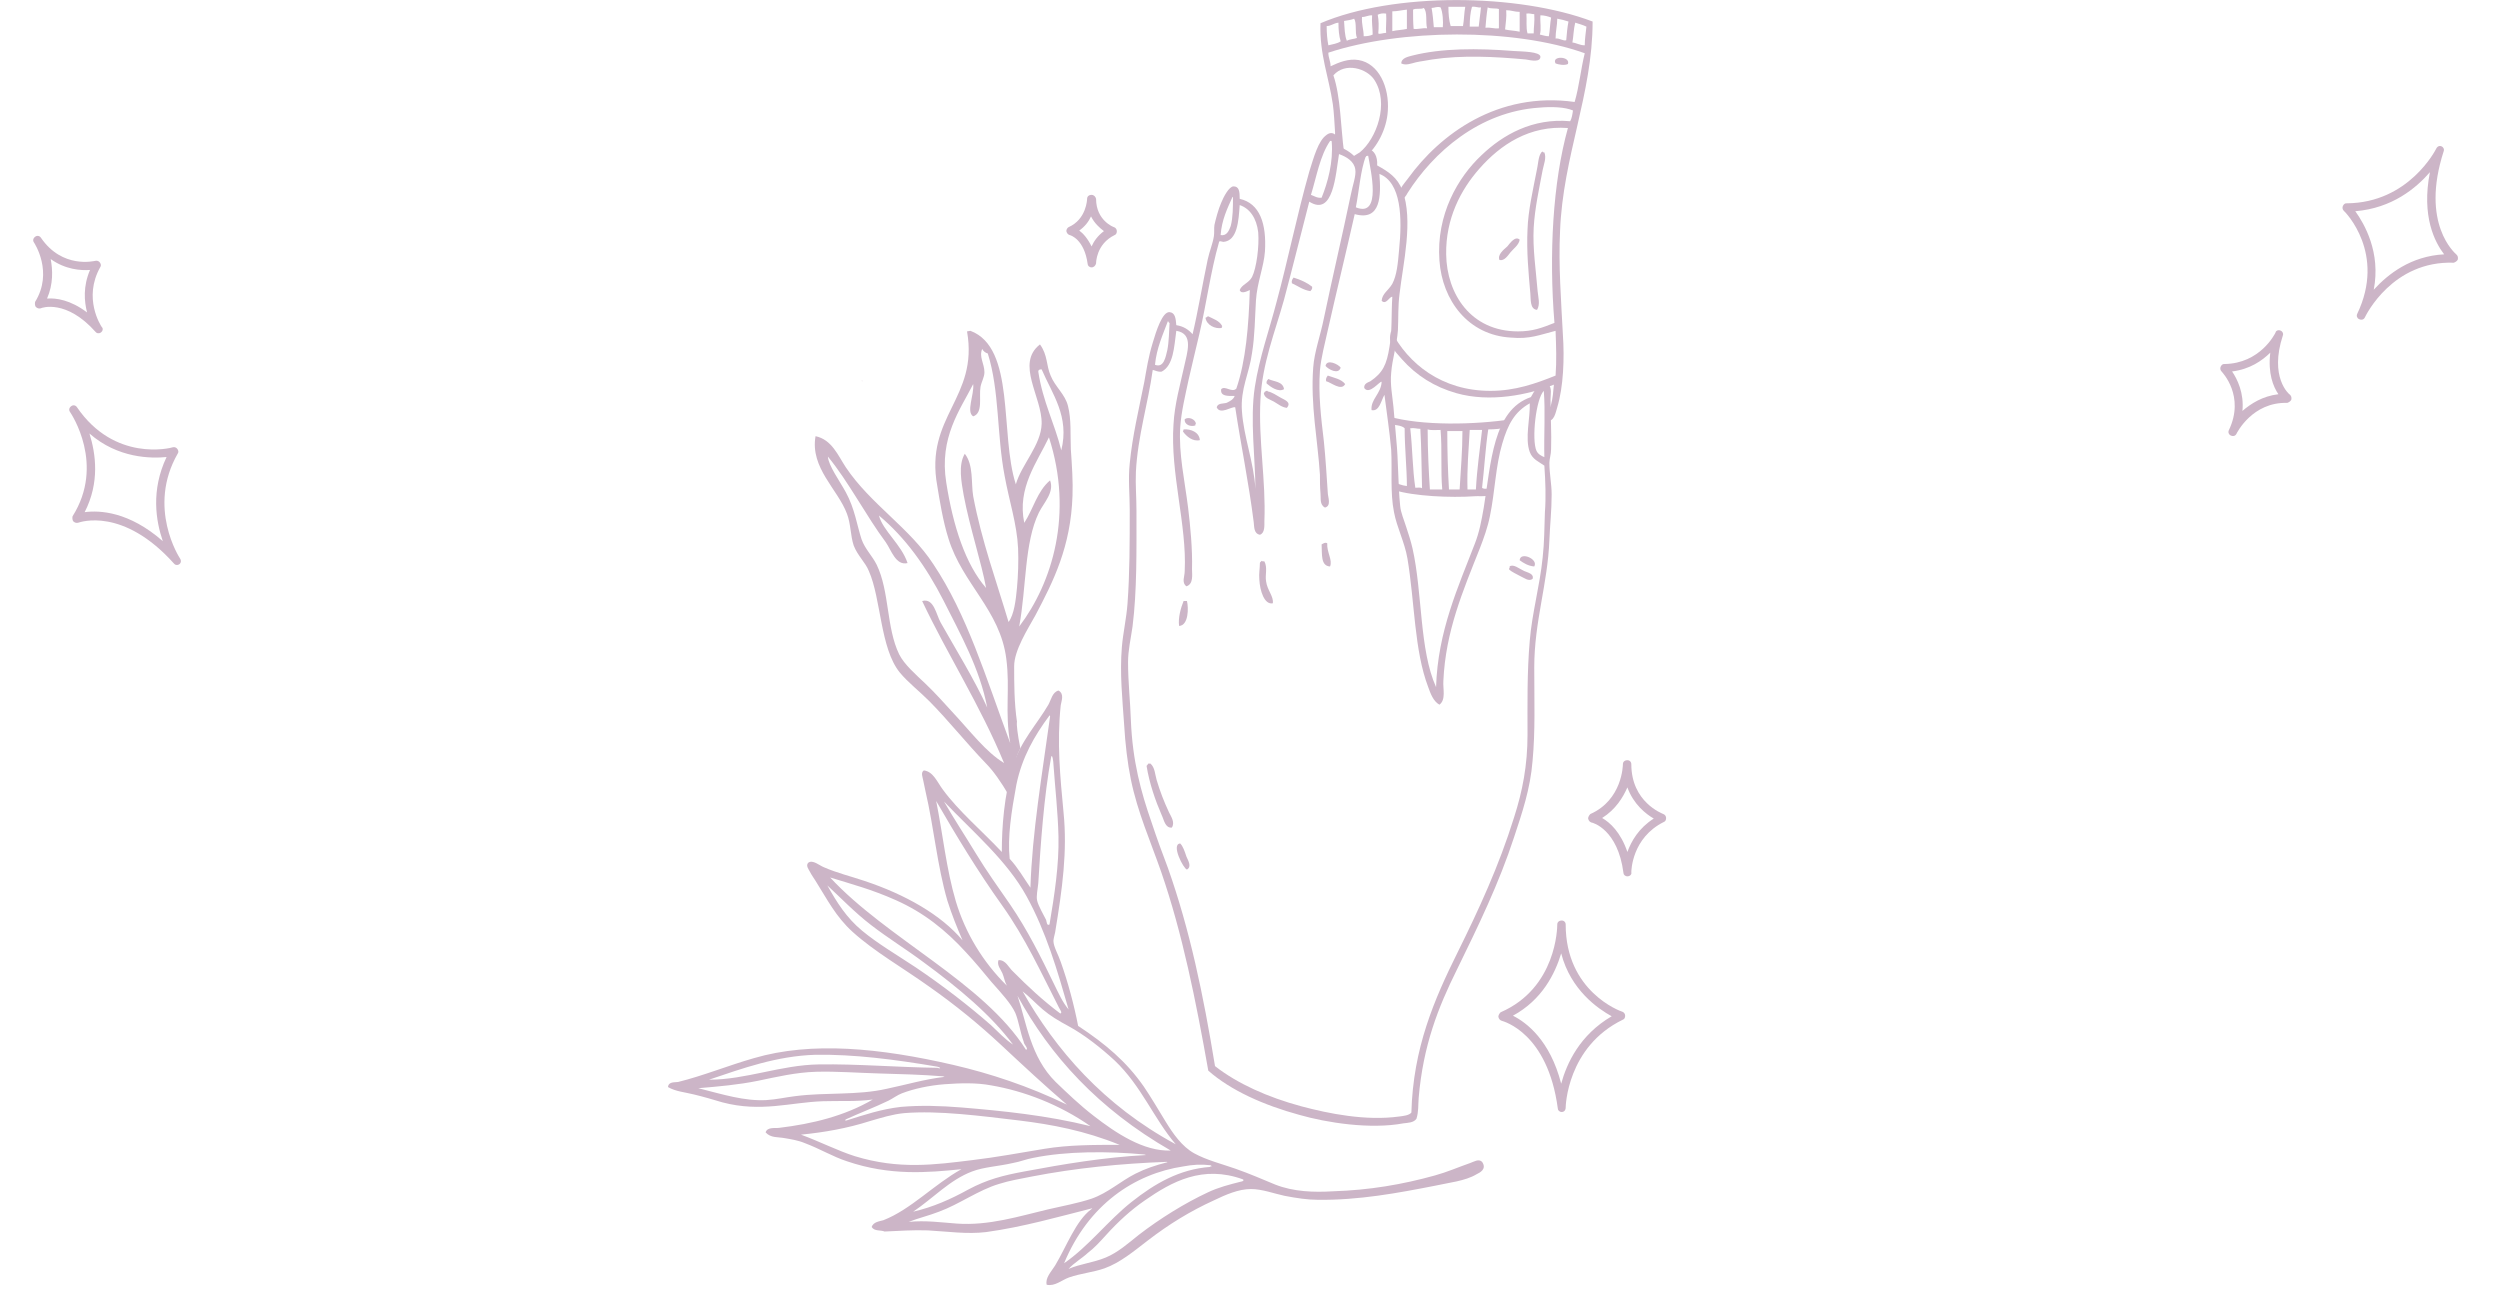 <svg width="378" height="195" viewBox="0 0 378 195" fill="none" xmlns="http://www.w3.org/2000/svg">
<path fill-rule="evenodd" clip-rule="evenodd" d="M202.458 22.184C203.646 22.612 204.579 23.297 205.257 24.154C205.936 21.67 208.396 22.184 208.227 25.01C209.923 25.952 211.28 26.809 212.044 28.779C213.741 33.318 212.129 39.913 211.62 44.367C211.365 46.252 211.45 48.136 211.365 49.935C211.196 52.247 210.517 54.217 210.347 56.358C210.178 58.157 210.517 59.785 210.687 61.498C210.856 63.125 210.941 64.752 211.111 66.38C211.45 69.72 211.365 73.146 211.705 76.487C211.789 77.514 212.298 78.628 212.638 79.741C212.977 80.769 213.316 81.797 213.571 82.91C215.098 89.677 214.589 98.242 217.134 103.895C217.388 95.415 220.527 88.649 222.987 82.225C223.666 80.512 224.005 78.713 224.345 76.743C225.447 70.063 225.702 62.011 231.47 60.041C232.064 59.099 232.404 57.9 234.1 58.072C234.694 58.671 234.439 59.613 234.439 60.384C234.439 62.782 234.609 65.609 234.524 67.921C234.524 68.692 234.27 69.377 234.27 69.977C234.27 71.69 234.609 73.146 234.609 74.773C234.609 77.172 234.355 79.399 234.27 81.626C234.015 88.306 231.979 93.959 231.979 100.897C231.979 106.036 232.149 110.49 231.725 115.03C231.386 119.312 230.113 122.995 228.925 126.592C226.635 133.616 223.496 140.04 220.273 146.635C217.473 152.288 215.183 158.026 214.504 165.992C214.419 167.02 214.504 168.133 214.165 169.161C213.741 169.761 212.892 169.761 212.214 169.846C207.209 170.789 200.592 169.761 196.435 168.562C191.091 167.105 186.086 164.879 182.692 161.881C180.826 151.346 178.79 141.153 175.566 131.817C173.955 127.192 172.004 122.824 170.986 117.856C170.477 115.372 170.137 112.46 169.968 109.548C169.713 105.779 169.289 101.839 169.628 97.814C169.798 95.758 170.307 93.531 170.477 91.304C170.816 86.765 170.816 81.968 170.816 77.086C170.816 74.773 170.561 72.461 170.816 70.063C171.24 65.78 172.173 62.011 173.021 57.729C173.361 55.845 173.615 54.046 174.294 51.819C174.803 50.106 175.736 47.108 176.839 47.194C177.687 47.279 177.772 48.136 177.857 49.164C178.96 49.335 179.723 49.849 180.317 50.534C181.08 47.365 181.844 42.826 182.607 39.228C182.862 38.029 183.371 36.83 183.541 35.717C183.625 35.203 183.541 34.517 183.625 34.004C183.795 33.233 184.219 31.605 184.643 30.663C184.983 29.807 185.831 28.179 186.51 28.179C187.358 28.179 187.443 28.95 187.443 30.064C190.497 30.749 191.515 33.832 191.26 38.029C191.091 40.342 190.073 42.74 189.903 45.395C189.733 48.136 189.733 50.791 189.309 53.361C188.885 56.53 187.528 58.757 187.782 62.183C188.037 66.037 189.564 69.806 189.818 73.917C189.818 69.549 188.97 63.382 189.733 58.5C190.412 54.046 191.939 49.849 193.042 45.566C194.738 39.314 196.096 32.547 197.962 25.952C198.641 23.811 199.319 21.241 200.592 20.385C201.61 19.614 202.543 20.642 202.458 22.184ZM198.216 29.464C198.725 29.635 199.15 29.978 199.828 29.892C200.761 27.58 201.61 24.496 201.355 21.413C201.355 21.327 201.27 21.241 201.101 21.327C199.574 23.554 199.065 26.723 198.216 29.464ZM199.659 74.602C199.574 73.66 199.574 72.718 199.574 71.776C199.234 66.465 198.132 61.241 198.556 55.588C198.725 53.189 199.659 50.706 200.168 48.136C201.525 41.627 202.882 35.974 204.239 29.464C204.494 28.094 205.088 26.552 204.918 25.61C204.748 24.411 203.646 23.725 202.458 23.297C201.949 26.381 201.61 32.804 197.962 30.492C196.689 35.374 195.502 40.256 194.145 45.309C192.787 50.192 190.836 54.988 190.582 60.384C190.242 66.465 191.43 72.718 191.175 78.799C191.175 79.484 191.26 80.598 190.497 80.855C189.564 80.683 189.648 79.656 189.564 78.97C188.8 72.889 187.613 67.236 186.764 61.583C186.255 61.412 184.474 62.782 183.965 61.583C184.134 60.898 184.983 61.069 185.492 60.898C186.001 60.641 186.51 60.384 186.679 59.87C185.661 59.87 184.474 59.956 184.643 58.842C185.237 58.243 186.255 59.442 186.934 58.757C188.376 54.56 188.8 49.249 188.97 43.853C188.885 43.853 187.697 44.624 187.443 43.853C187.782 42.997 188.8 42.826 189.309 41.883C189.988 40.513 190.412 37.258 190.242 35.117C189.988 32.976 188.97 31.52 187.443 31.006C187.273 33.404 187.104 36.402 184.983 36.573C184.813 36.573 184.304 36.316 184.304 36.659C183.032 41.113 182.438 45.823 181.335 50.534C180.826 52.761 180.232 55.074 179.723 57.386C179.214 59.785 178.62 62.183 178.451 64.581C178.196 68.607 179.129 72.632 179.638 76.743C179.978 79.57 180.317 82.996 180.232 86.079C180.232 86.85 180.487 88.306 179.384 88.649C178.62 88.049 179.129 87.193 179.129 86.336C179.469 79.399 176.924 71.519 177.433 64.153C177.602 61.069 178.451 58.157 179.045 55.416C179.469 53.361 180.571 50.449 177.857 50.02C177.518 52.504 177.433 55.245 175.651 56.187C175.057 56.273 174.718 56.016 174.294 55.93C173.615 60.898 172.004 66.037 171.749 71.347C171.664 73.232 171.834 75.202 171.834 77.257C171.834 83.253 171.919 89.334 171.24 94.73C170.986 96.529 170.561 98.328 170.561 100.126C170.561 103.124 170.901 106.122 170.986 108.863C171.24 115.115 172.513 119.74 174.124 124.366C174.888 126.678 175.736 128.991 176.584 131.218C179.893 140.554 181.929 150.318 183.71 161.196C187.104 163.851 191.684 165.906 196.774 167.277C200.931 168.39 206.53 169.504 211.535 168.819C212.214 168.733 213.062 168.647 213.401 168.219C213.656 158.455 216.879 151.089 220.357 144.065C223.581 137.556 226.635 130.961 228.925 123.595C230.198 119.655 230.961 115.715 230.961 111.09C230.961 106.55 230.877 101.668 231.301 96.871C231.64 92.675 232.828 88.563 233.252 84.281C233.506 82.054 233.506 79.741 233.591 77.429C233.761 75.202 233.676 72.803 233.506 70.405C232.658 69.806 231.725 69.463 231.301 68.35C230.537 66.294 231.386 63.125 231.301 60.984C229.01 62.268 227.992 64.153 227.144 67.065C226.126 70.491 226.041 74.345 225.278 78.028C224.938 79.741 224.345 81.369 223.751 82.91C221.206 89.334 218.576 95.415 218.237 102.953C218.152 104.152 218.661 105.779 217.643 106.55C216.71 106.036 216.286 104.837 215.946 103.895C213.825 98.328 213.91 91.047 212.807 84.452C212.383 81.968 211.196 79.741 210.771 77.429C210.178 74.516 210.517 71.005 210.347 68.007C210.093 65.095 209.669 62.44 209.329 59.699C208.82 60.555 208.566 62.268 207.378 62.011C207.209 60.384 208.82 59.528 208.905 57.729C208.651 57.558 207.039 59.785 206.275 58.671C206.191 57.986 206.869 57.815 207.209 57.643C209.075 56.358 209.669 55.159 210.093 52.419C210.517 50.02 210.347 47.536 210.517 44.881C210.093 44.796 209.584 46.166 208.905 45.481C208.99 44.367 209.923 43.939 210.517 42.911C211.196 41.627 211.365 39.828 211.535 37.858C212.044 32.89 211.874 27.58 208.566 26.295C208.82 29.55 208.82 33.49 204.833 32.376C203.561 38.029 202.034 44.282 200.761 49.935C200.337 51.905 199.743 54.046 199.574 56.016C199.319 59.528 199.743 63.211 200.168 66.722C200.422 69.206 200.592 71.947 200.761 74.516C200.761 75.116 201.355 76.487 200.337 76.743C199.489 76.315 199.743 75.287 199.659 74.602ZM205.003 31.348C208.99 32.976 207.209 25.61 206.869 23.554C206.784 23.554 206.615 23.554 206.53 23.554C205.682 25.867 205.512 28.779 205.003 31.348ZM184.559 35.545C185.492 35.717 185.831 34.86 186.086 34.175C186.425 32.89 186.425 31.263 186.425 29.892C186.425 29.807 186.425 29.721 186.34 29.807C185.577 31.52 184.728 33.233 184.559 35.545ZM174.633 55.159C175.991 55.673 176.245 53.96 176.5 52.932C176.754 51.648 176.754 50.106 176.839 48.821C176.669 48.821 176.754 48.65 176.584 48.564C175.821 50.62 174.888 52.59 174.633 55.159ZM232.319 68.178C232.573 68.692 233.082 68.949 233.506 69.121C233.421 65.78 233.676 62.183 233.421 59.099C232.234 60.298 231.555 66.465 232.319 68.178Z" fill="#CCB5C7"/>
<path fill-rule="evenodd" clip-rule="evenodd" d="M231.978 85.651C231.045 85.566 230.366 85.137 229.772 84.709C229.857 83.339 232.657 84.538 231.978 85.651Z" fill="#CCB5C7"/>
<path fill-rule="evenodd" clip-rule="evenodd" d="M231.724 87.535C231.13 87.964 230.452 87.364 229.858 87.107C229.264 86.765 228.585 86.508 228.161 86.079C228.161 85.908 228.331 85.823 228.246 85.651C228.84 85.223 229.688 85.994 230.452 86.336C231.045 86.593 231.979 86.765 231.724 87.535Z" fill="#CCB5C7"/>
<path fill-rule="evenodd" clip-rule="evenodd" d="M202.712 55.588C202.373 56.701 200.846 55.845 200.422 55.331C200.592 54.217 202.373 55.074 202.712 55.588Z" fill="#CCB5C7"/>
<path fill-rule="evenodd" clip-rule="evenodd" d="M203.391 58.072C202.797 59.185 201.27 57.815 200.507 57.643C200.422 57.215 200.592 57.044 200.761 56.787C201.695 57.129 202.797 57.301 203.391 58.072Z" fill="#CCB5C7"/>
<path fill-rule="evenodd" clip-rule="evenodd" d="M198.385 43.34C198.47 43.768 198.215 43.853 198.131 44.025C197.028 43.853 196.264 43.254 195.331 42.826C195.246 42.397 195.416 42.226 195.586 41.969C196.688 42.312 197.622 42.74 198.385 43.34Z" fill="#CCB5C7"/>
<path fill-rule="evenodd" clip-rule="evenodd" d="M194.144 58.842C193.296 59.356 192.108 58.5 191.514 57.986C191.429 57.558 191.684 57.472 191.769 57.301C192.617 57.729 193.974 57.643 194.144 58.842Z" fill="#CCB5C7"/>
<path fill-rule="evenodd" clip-rule="evenodd" d="M194.568 61.669C193.804 61.583 193.211 61.069 192.617 60.727C192.023 60.384 191.175 60.213 191.09 59.442C191.175 59.442 191.175 59.185 191.344 59.185C191.429 59.099 191.684 59.014 191.684 59.185C192.277 59.271 193.041 59.785 193.635 60.127C194.229 60.47 195.331 60.812 194.568 61.669Z" fill="#CCB5C7"/>
<path fill-rule="evenodd" clip-rule="evenodd" d="M184.813 49.335C184.728 49.335 184.728 49.506 184.728 49.592C183.71 49.763 182.437 49.164 182.268 48.05C182.352 47.965 182.607 47.965 182.607 47.793C183.455 48.222 184.388 48.479 184.813 49.335Z" fill="#CCB5C7"/>
<path fill-rule="evenodd" clip-rule="evenodd" d="M180.825 64.067C180.74 64.067 180.74 64.238 180.74 64.324C180.061 64.581 179.043 64.238 179.128 63.382C179.722 62.954 180.74 63.382 180.825 64.067Z" fill="#CCB5C7"/>
<path fill-rule="evenodd" clip-rule="evenodd" d="M181.419 66.551C180.316 66.808 179.383 65.951 178.874 65.266C178.874 65.095 178.959 65.095 178.959 64.924C180.062 64.838 181.334 65.352 181.419 66.551Z" fill="#CCB5C7"/>
<path fill-rule="evenodd" clip-rule="evenodd" d="M200.676 82.139C200.592 83.51 201.525 84.709 201.101 85.651C199.658 85.566 199.913 83.767 199.828 82.311C200.167 82.139 200.337 81.968 200.676 82.139Z" fill="#CCB5C7"/>
<path fill-rule="evenodd" clip-rule="evenodd" d="M191.175 84.88C191.684 85.823 191.26 86.936 191.429 87.878C191.599 89.249 192.617 90.191 192.447 91.219C191.175 91.475 190.496 89.334 190.411 87.621C190.327 86.765 190.496 85.908 190.496 85.137C190.496 84.966 190.666 84.966 190.751 84.795C190.836 84.88 191.005 84.88 191.175 84.88Z" fill="#CCB5C7"/>
<path fill-rule="evenodd" clip-rule="evenodd" d="M179.468 90.876C179.723 91.904 179.723 94.559 178.28 94.645C178.111 93.445 178.535 91.904 178.959 90.876C179.214 90.876 179.298 90.876 179.468 90.876Z" fill="#CCB5C7"/>
<path fill-rule="evenodd" clip-rule="evenodd" d="M173.954 115.458C174.633 116.057 174.633 117.085 174.887 117.942C175.396 119.655 175.99 121.196 176.754 122.824C177.093 123.509 177.687 124.366 177.178 125.136C176.16 125.222 175.99 123.937 175.651 123.252C174.718 121.111 173.785 118.456 173.36 115.8C173.445 115.715 173.53 115.629 173.615 115.458C173.7 115.458 173.785 115.458 173.954 115.458Z" fill="#CCB5C7"/>
<path fill-rule="evenodd" clip-rule="evenodd" d="M178.45 127.535C178.875 127.963 179.129 128.734 179.384 129.505C179.638 130.104 180.232 131.046 179.468 131.475C178.959 131.389 177.008 127.62 178.45 127.535Z" fill="#CCB5C7"/>
<path fill-rule="evenodd" clip-rule="evenodd" d="M240.802 3.255C240.802 14.218 236.305 23.64 235.881 34.946C235.627 40.085 236.051 45.566 236.305 50.534C236.56 54.217 236.39 58.5 235.457 61.583C235.203 62.354 235.033 63.81 233.845 63.639C233.336 62.868 234.27 62.097 234.524 61.155C234.779 60.213 234.863 59.185 234.948 58.157C231.131 59.699 225.277 60.898 220.188 59.442C216.879 58.5 214.164 56.787 211.959 54.303C210.771 52.932 209.753 52.076 210.347 50.02C212.892 54.988 217.982 59.099 225.362 59.099C229.095 59.099 232.234 57.986 235.203 56.787C235.372 54.56 235.288 52.333 235.203 50.02C232.827 50.62 231.3 51.305 228.501 51.048C221.969 50.706 218.067 45.395 217.643 39.4C217.134 32.462 220.442 26.809 224.005 23.468C227.229 20.385 231.725 17.815 237.408 18.329C237.663 17.901 237.748 17.302 237.832 16.702C236.645 16.188 234.609 16.102 232.743 16.274C223.666 16.873 216.709 23.04 212.807 29.207C212.638 29.55 212.298 30.064 211.874 30.149C210.941 29.036 212.298 27.837 212.892 26.98C217.727 20.299 226.465 13.79 238.087 15.417C238.766 13.105 239.02 10.449 239.614 8.051C228.84 4.197 211.704 4.368 200.846 7.966C200.846 8.736 201.185 9.25 201.185 10.021C202.458 9.422 203.9 8.822 205.427 9.079C208.481 9.593 210.093 13.19 209.838 16.788C209.668 19.529 208.226 22.269 206.36 23.811C205.766 24.325 205.088 24.839 204.409 24.068C204.409 23.64 205.088 23.383 205.597 23.04C208.141 20.985 210.093 15.588 207.802 12.077C206.699 10.364 203.391 9.336 201.609 11.392C202.712 14.646 202.712 19.186 203.221 23.04C201.525 23.212 201.864 21.241 201.864 20.042C201.779 18.672 201.694 16.959 201.525 15.76C200.931 11.649 199.489 8.223 199.658 3.512C210.686 -1.199 229.519 -1.028 240.802 3.255ZM216.455 1.199C216.625 2.141 216.709 3.083 216.794 4.111C217.218 4.111 217.727 4.111 218.152 4.111C218.236 3.34 218.152 1.799 217.812 1.113C217.218 0.942 216.964 1.199 216.455 1.199ZM219.339 3.94C219.933 3.94 220.612 3.94 221.205 3.94C221.375 2.998 221.375 1.884 221.545 1.028C220.697 1.028 219.848 1.028 219 1.028C219 2.056 219.085 3.083 219.339 3.94ZM222.563 1.028C222.308 1.884 222.223 2.912 222.223 4.026C222.648 4.026 223.157 4.026 223.581 4.026C223.666 3.083 223.835 2.141 223.92 1.113C223.411 1.199 223.157 0.942 222.563 1.028ZM215.267 1.199C214.928 1.456 214.08 1.199 213.655 1.456C213.655 2.484 213.655 3.426 213.74 4.368C214.504 4.454 215.013 4.197 215.776 4.283C215.522 3.34 215.861 1.799 215.267 1.199ZM224.599 4.197C225.447 4.111 225.871 4.368 226.635 4.283C226.635 3.34 226.635 2.313 226.635 1.37C226.211 1.199 225.362 1.37 224.938 1.113C224.768 2.141 224.684 3.169 224.599 4.197ZM210.517 1.713C210.517 2.741 210.517 3.769 210.517 4.711C211.195 4.54 212.044 4.54 212.722 4.368C212.722 3.426 212.722 2.398 212.722 1.456C211.874 1.542 211.28 1.713 210.517 1.713ZM227.568 4.454C228.247 4.625 229.095 4.625 229.773 4.796C229.773 3.769 229.773 2.741 229.773 1.799C229.01 1.799 228.501 1.542 227.738 1.542C227.822 2.57 227.653 3.512 227.568 4.454ZM208.311 2.227C208.481 3.083 208.481 4.026 208.396 5.053C208.566 5.225 209.159 4.968 209.584 4.968C209.499 4.283 209.668 3.083 209.584 2.056C209.075 1.97 208.65 2.056 208.311 2.227ZM230.961 5.053C231.3 5.053 231.555 5.053 231.894 5.053C231.894 4.026 232.064 3.255 231.979 2.141C231.555 2.141 231.3 1.97 230.791 2.056C230.876 2.998 230.707 4.197 230.961 5.053ZM205.936 2.57C205.851 3.683 206.19 4.454 206.19 5.482C206.784 5.482 207.208 5.396 207.548 5.225C207.548 4.197 207.378 3.426 207.463 2.313C206.784 2.313 206.53 2.57 205.936 2.57ZM232.827 5.225C233.252 5.31 233.676 5.482 234.185 5.482C234.354 4.625 234.354 3.597 234.524 2.655C234.1 2.484 233.506 2.313 232.912 2.313C232.827 3.255 233.082 4.454 232.827 5.225ZM203.221 3.169C203.306 4.283 203.306 5.396 203.645 6.167C204.07 5.91 204.748 5.91 205.172 5.739C204.833 4.882 205.172 3.512 204.748 2.826C204.324 2.998 203.815 3.083 203.221 3.169ZM235.203 5.824C235.797 5.739 236.39 6.253 236.814 6.081C236.899 5.053 236.984 4.111 237.154 3.255C236.645 3.083 235.966 2.912 235.457 2.826C235.457 3.854 235.203 4.711 235.203 5.824ZM200.591 3.94C200.591 4.968 200.676 5.996 200.846 6.852C201.525 6.681 202.203 6.595 202.712 6.253C202.458 5.482 202.373 4.454 202.373 3.426C201.609 3.512 201.27 3.94 200.591 3.94ZM237.748 6.424C238.426 6.509 238.85 6.852 239.614 6.852C239.614 5.824 239.784 4.968 239.868 4.026C239.359 3.769 238.681 3.597 238.172 3.426C237.917 4.454 237.917 5.482 237.748 6.424ZM223.666 25.524C220.866 28.693 218.576 33.061 218.661 38.457C218.745 44.453 222.393 50.106 229.519 50.106C231.725 50.106 233.082 49.592 235.033 48.821C234.185 38.457 234.779 27.58 237.069 19.357C231.3 18.929 226.889 21.841 223.666 25.524Z" fill="#CCB5C7"/>
<path fill-rule="evenodd" clip-rule="evenodd" d="M211.874 9.593C211.874 8.736 212.977 8.565 213.571 8.394C217.982 7.28 223.411 7.28 228.84 7.709C230.198 7.794 232.827 7.794 232.912 8.565C232.912 9.422 231.64 9.165 230.707 8.993C226.126 8.565 221.036 8.308 216.54 8.993C215.691 9.165 214.843 9.25 214.08 9.422C213.401 9.593 212.553 9.936 211.874 9.593Z" fill="#CCB5C7"/>
<path fill-rule="evenodd" clip-rule="evenodd" d="M237.069 9.679C236.56 9.936 235.627 9.764 235.203 9.593C234.524 8.394 237.493 8.479 237.069 9.679Z" fill="#CCB5C7"/>
<path fill-rule="evenodd" clip-rule="evenodd" d="M233.507 23.04C233.846 23.897 233.422 24.839 233.252 25.695C232.743 28.436 232.064 31.434 231.895 34.432C231.725 37.601 232.234 40.856 232.489 44.025C232.573 44.967 232.913 45.995 232.404 46.851C231.301 46.766 231.471 45.224 231.386 44.367C231.131 41.455 230.792 37.944 230.962 34.689C231.047 31.862 231.81 28.608 232.319 25.952C232.573 24.924 232.573 23.725 232.998 23.126C232.998 23.04 233.337 22.783 233.337 23.04C233.337 23.04 233.422 23.04 233.507 23.04Z" fill="#CCB5C7"/>
<path fill-rule="evenodd" clip-rule="evenodd" d="M229.774 36.23C229.689 37.001 228.841 37.601 228.416 38.115C227.992 38.629 227.483 39.485 226.72 39.314C226.38 38.543 227.314 37.772 227.907 37.258C228.332 36.744 229.095 35.631 229.774 36.23Z" fill="#CCB5C7"/>
<path fill-rule="evenodd" clip-rule="evenodd" d="M209.923 62.954C214.928 64.41 222.987 64.238 228.586 63.382C228.331 63.724 228.162 64.238 227.907 64.581C227.059 64.838 226.041 64.924 225.023 64.924C224.599 67.75 224.429 70.834 224.09 73.746C224.344 74.088 225.532 73.746 225.617 73.831C225.956 75.373 223.92 74.945 222.987 75.031C219.339 75.287 213.74 75.031 210.771 74.088C210.771 73.66 210.771 73.317 210.771 72.889C211.365 73.146 211.959 73.403 212.722 73.489C212.722 70.919 212.383 67.664 212.383 64.752C211.874 64.238 210.771 64.324 210.093 64.067C210.008 63.724 209.923 63.468 209.923 62.954ZM213.995 73.746C214.334 73.746 214.843 73.66 215.013 73.831C214.928 70.834 214.928 67.75 214.758 64.838C214.164 64.838 213.91 64.667 213.231 64.752C213.571 67.75 213.571 71.005 213.995 73.746ZM216.2 74.003C216.794 74.003 217.388 74.003 218.067 74.003C217.812 71.176 218.067 67.921 217.812 65.009C217.134 65.009 216.37 65.095 215.861 64.924C215.861 67.921 216.031 71.519 216.2 74.003ZM222.223 65.009C222.054 68.007 221.799 70.834 221.884 74.003C222.308 74.003 222.732 74.003 223.157 74.003C223.326 70.834 223.75 68.007 224.09 65.009C223.411 65.009 222.817 65.009 222.223 65.009ZM218.83 65.181C218.83 68.178 218.915 71.176 219.085 74.003C219.594 74.003 220.187 74.003 220.696 74.003C220.866 71.005 221.121 68.178 221.121 65.181C220.357 65.181 219.594 65.181 218.83 65.181Z" fill="#CCB5C7"/>
<path fill-rule="evenodd" clip-rule="evenodd" d="M131.794 185.521C132.048 184.75 132.981 184.664 133.575 184.493C137.732 182.865 141.21 179.097 145.367 176.784C140.277 177.298 134.593 177.812 128.061 175.585C125.94 174.9 123.989 173.701 121.699 172.844C120.681 172.416 119.578 172.245 118.56 172.073C117.627 171.902 116.524 172.073 115.761 171.217C116.015 170.36 117.203 170.617 117.797 170.532C122.802 169.932 127.722 168.733 131.963 166.249C129.419 166.592 126.958 166.42 124.413 166.506C119.493 166.677 115.082 168.219 109.229 166.677C107.787 166.249 106.344 165.821 104.902 165.478C103.545 165.136 102.188 165.05 101 164.365C101.085 163.508 102.018 163.679 102.527 163.594C106.344 162.652 110.077 161.11 113.979 159.996C122.717 157.427 133.066 158.455 144.179 161.024C149.693 162.309 155.462 164.193 161.315 167.02C157.922 164.108 154.698 161.11 151.305 157.941C147.997 154.857 144.434 151.945 140.531 149.204C136.46 146.292 132.218 143.894 128.91 140.896C126.365 138.584 125.092 136.014 123.311 133.188C123.056 132.759 122.717 132.331 122.462 131.817C122.293 131.475 121.784 130.875 122.208 130.447C122.887 129.933 123.904 130.875 124.583 131.132C126.534 131.989 128.655 132.502 130.691 133.188C136.884 135.243 142.313 138.327 145.537 142.181C144.688 140.211 143.925 138.327 143.246 136.185C141.719 130.961 141.21 125.136 139.938 119.655C139.853 119.141 139.683 118.541 139.598 118.027C139.513 117.513 139.174 116.828 139.683 116.486C141.125 116.657 141.719 118.284 142.567 119.398C144.943 122.653 148.506 125.65 151.475 128.819C151.475 125.051 151.814 120.254 153.171 115.8C154.274 112.117 156.819 109.462 158.516 106.55C158.94 105.779 159.11 104.666 160.043 104.409C160.976 104.923 160.467 106.036 160.382 106.636C159.788 112.289 160.297 117.428 160.806 122.824C161.4 128.734 160.637 134.301 159.534 140.982C159.449 141.324 159.279 142.01 159.279 142.267C159.279 143.123 160.043 144.408 160.382 145.436C161.485 148.519 162.418 152.031 163.012 155.114C167.169 157.855 170.307 160.51 172.937 164.279C174.04 165.906 175.143 167.791 176.246 169.589C177.348 171.388 178.706 173.358 180.572 174.386C182.438 175.414 184.813 176.013 186.765 176.698C188.97 177.469 190.921 178.326 192.788 179.097C195.587 180.21 198.726 180.296 201.525 180.124C207.039 179.953 212.044 179.097 216.965 177.726C218.831 177.212 220.358 176.527 222.309 175.842C222.818 175.671 223.581 175.157 224.09 175.671C224.854 176.784 223.751 177.298 223.242 177.555C221.546 178.583 218.916 178.84 217.049 179.268C211.366 180.381 205.428 181.495 199.235 181.409C197.708 181.409 196.011 181.152 194.23 180.81C192.618 180.467 190.837 179.782 189.14 179.782C187.274 179.782 185.322 180.638 183.541 181.495C179.978 183.122 176.755 185.092 173.531 187.576C171.41 189.204 169.374 190.917 166.999 191.773C165.302 192.373 163.351 192.544 161.654 193.143C160.467 193.572 159.534 194.514 158.261 194.257C158.007 193.229 158.94 192.287 159.534 191.345C161.23 188.518 162.672 184.578 164.963 182.865C165.048 182.78 165.133 182.78 165.133 182.694C160.043 183.979 154.698 185.521 149.099 186.291C146.215 186.634 143.331 186.206 140.277 186.034C138.071 185.949 135.951 186.12 133.745 186.206C133.151 185.949 132.218 186.206 131.794 185.521ZM153.68 118.627C152.917 122.738 152.323 126.592 152.662 129.847C153.935 131.218 154.783 132.759 155.801 134.215C156.056 125.907 157.583 117 158.77 108.349C158.77 108.263 158.77 108.177 158.685 108.177C156.395 111.261 154.529 114.516 153.68 118.627ZM160.043 126.507C159.958 122.824 159.534 119.141 159.279 115.543C159.279 115.201 159.11 113.916 158.94 114.43C157.837 120.426 157.328 127.792 156.989 133.53C156.904 134.472 156.649 135.5 156.819 136.185C156.989 136.956 157.837 138.412 158.176 139.098C158.261 139.354 158.261 140.04 158.685 139.783C159.449 135.243 160.128 130.789 160.043 126.507ZM147.572 129.076C149.184 131.732 150.966 134.215 152.747 136.785C155.377 140.639 157.413 144.751 159.364 148.776C160.043 150.147 160.637 151.517 161.57 152.63C159.873 146.721 158.176 140.896 155.207 135.5C152.238 130.104 147.148 125.822 142.737 121.196C144.264 123.852 145.961 126.421 147.572 129.076ZM144.519 136.271C145.961 141.068 148.59 145.436 152.238 149.033C151.899 148.434 151.814 147.748 151.56 147.149C151.305 146.549 150.711 145.95 150.966 145.179C152.069 145.093 152.493 146.292 153.171 146.892C155.377 149.119 157.667 151.26 160.297 153.23C160.721 153.23 160.212 152.545 160.128 152.373C157.413 147.063 155.038 141.838 151.56 136.956C147.827 131.732 144.519 126.25 141.549 121.111C142.567 126.164 143.076 131.389 144.519 136.271ZM155.122 158.198C155.038 158.026 154.783 157.77 154.783 157.513C154.274 156.142 154.02 154.343 153.511 153.144C152.832 151.688 151.39 150.147 149.948 148.519C148.675 146.977 147.403 145.436 146.046 143.98C142.992 140.639 139.683 137.984 135.442 136.1C131.794 134.472 128.825 133.702 125.516 132.674C134.084 141.924 148.675 148.519 155.122 158.712C155.462 158.712 155.122 158.198 155.122 158.198ZM139.683 145.521C137.053 143.551 134.254 141.838 131.709 139.868C129.249 137.984 127.043 135.672 125.092 133.873C126.534 136.442 127.976 138.755 130.352 140.725C132.727 142.695 135.526 144.322 138.496 146.292C142.567 149.033 146.554 152.117 149.863 155.029C150.966 156.056 151.984 157.17 153.171 157.941C149.863 153.487 144.943 149.376 139.683 145.521ZM177.772 173.015C174.464 169.161 172.598 164.193 168.526 160.339C166.575 158.54 164.03 156.485 161.485 155.114C160.043 154.343 158.77 153.573 157.667 152.63C156.565 151.688 155.716 150.746 154.613 149.89C159.619 158.712 166.829 167.105 177.772 173.015ZM159.619 163.594C161.315 165.221 163.266 167.105 165.387 168.733C168.696 171.302 172.937 174.129 177.009 173.958C165.981 167.619 158.77 159.568 153.85 150.575C155.207 154.6 155.801 159.825 159.619 163.594ZM178.96 176.356C171.495 177.469 164.539 182.18 160.891 191.002C164.624 188.433 167.508 184.578 171.071 181.752C174.634 178.925 178.366 176.784 182.947 176.441C183.032 176.27 183.456 176.441 183.032 176.185C181.59 176.013 180.317 176.099 178.96 176.356ZM149.863 164.108C147.572 163.679 145.197 163.765 142.822 163.936C140.531 164.108 138.156 164.622 136.375 165.307C135.696 165.564 135.017 166.078 134.339 166.42C132.218 167.448 129.928 168.305 127.892 169.247C127.722 169.418 127.722 169.418 127.976 169.418C130.691 168.562 133.236 167.705 136.205 167.362C139.174 167.105 142.143 167.191 145.367 167.448C151.56 167.962 158.346 168.647 164.878 170.275C160.212 167.02 154.868 164.964 149.863 164.108ZM173.107 181.495C170.986 182.951 169.035 184.75 167.253 186.72C166.32 187.747 165.472 188.69 164.454 189.46C163.521 190.317 162.418 190.917 161.57 191.859C163.351 191.088 165.302 190.917 167.169 190.146C169.035 189.375 170.562 188.004 172.174 186.72C175.397 184.236 179.13 181.923 182.608 180.296C184.22 179.525 185.916 179.097 187.613 178.668C187.613 178.668 188.207 178.583 187.952 178.326C181.844 176.099 177.179 178.668 173.107 181.495ZM123.311 159.483C117.457 159.654 112.283 161.538 107.193 163.251C112.792 163.251 118.051 161.024 123.82 160.939C129.673 160.853 135.526 161.367 141.719 161.453C141.804 161.453 141.974 161.538 142.058 161.538C142.143 161.538 142.228 161.453 141.974 161.367C141.889 161.367 141.804 161.281 141.719 161.281C135.187 160.168 129.079 159.397 123.311 159.483ZM155.971 177.898C154.274 178.24 152.662 178.497 151.051 179.011C147.912 179.953 145.028 182.094 141.974 183.208C140.447 183.807 138.92 184.15 137.393 184.75C139.938 184.493 142.313 184.835 144.688 185.007C149.524 185.349 154.104 183.893 158.431 182.865C160.637 182.351 163.012 181.923 165.048 181.238C167.508 180.381 169.459 178.583 171.665 177.469C173.192 176.698 174.719 176.185 176.415 175.756C176.5 175.756 176.585 175.756 176.415 175.671C169.459 175.928 162.588 176.613 155.971 177.898ZM154.104 169.418C148.336 168.733 141.889 167.876 136.714 168.305C134.933 168.476 133.321 168.99 131.539 169.504C128.061 170.617 124.583 171.217 121.105 171.559C123.904 172.587 126.789 174.043 129.249 174.814C135.951 176.87 141.38 176.099 146.979 175.414C150.626 174.985 154.274 174.3 157.922 173.701C161.57 173.101 165.302 173.101 169.289 173.101C164.03 170.96 159.025 170.018 154.104 169.418ZM146.385 179.868C149.269 178.326 151.644 177.726 154.868 177.127C160.806 176.013 166.914 174.985 173.276 174.643C173.192 174.643 173.107 174.557 173.022 174.557C167.508 174.043 161.23 174.043 156.225 175.071C155.207 175.242 154.189 175.671 153.171 175.842C150.966 176.356 148.76 176.441 146.979 177.127C143.585 178.411 141.125 181.152 138.071 183.208C141.04 182.523 143.755 181.324 146.385 179.868ZM115.846 166.335C117.372 166.249 118.815 165.906 120.257 165.735C124.922 165.136 129.588 165.649 134.084 164.622C136.969 164.022 139.853 163.166 142.822 162.823C142.737 162.823 142.652 162.737 142.567 162.737C139.259 162.48 136.12 162.395 132.981 162.309C129.758 162.223 126.534 161.966 123.396 162.052C120.342 162.138 117.457 162.823 114.573 163.422C111.604 164.022 108.635 164.279 105.581 164.536C109.313 165.478 112.537 166.506 115.846 166.335Z" fill="#CCB5C7"/>
<path fill-rule="evenodd" clip-rule="evenodd" d="M153.086 119.055C153.171 118.798 153.171 118.627 153.256 118.37C153.341 117.942 153.426 117.513 153.51 117.171C153.51 117.085 153.51 116.486 153.51 116.229C153.426 115.115 153.765 114.087 154.274 113.145C153.85 111.004 153.68 109.548 153.765 109.12C153.341 106.207 153.341 103.295 153.341 100.726C153.341 98.328 155.377 95.159 156.564 93.017C159.279 87.878 161.909 82.653 162.163 74.945C162.248 72.889 162.078 70.32 161.909 67.921C161.824 65.78 161.994 63.382 161.485 61.412C161.06 59.613 159.533 58.5 158.855 56.787C158.176 55.245 158.431 53.703 157.243 52.076C153.51 54.988 157.582 60.041 157.497 64.067C157.413 67.322 154.444 70.234 153.595 73.232C151.135 65.609 153.595 52.59 146.724 50.02L146.215 50.106C147.996 60.213 139.768 62.954 141.719 73.489C142.058 75.544 142.567 78.799 143.415 81.454C145.536 88.306 151.22 92.246 152.153 99.612C152.747 104.152 151.899 107.664 152.747 112.374C149.014 102.268 146.215 92.931 141.125 85.309C137.562 79.827 131.624 76.23 127.891 70.662C126.704 68.864 125.771 66.465 123.31 65.951C122.462 70.748 126.704 74.003 128.061 77.686C128.655 79.227 128.57 80.94 129.079 82.482C129.673 84.024 130.86 85.052 131.369 86.336C133.236 90.533 133.066 97.985 136.035 101.668C137.223 103.124 139.089 104.58 140.531 106.036C143.415 108.948 146.13 112.374 149.099 115.458C150.202 116.571 151.39 118.284 152.492 120.169C152.832 119.74 153.001 119.398 153.086 119.055ZM156.988 56.187C156.988 55.93 157.158 55.845 157.497 55.845C159.109 59.613 161.739 62.954 160.467 68.093C159.449 63.981 157.667 60.727 156.988 56.187ZM158.77 72.632C156.819 74.26 156.225 77 154.868 79.056C153.765 73.746 156.819 69.891 158.6 66.123C162.333 77.686 159.109 88.135 154.104 94.73C155.207 88.735 154.868 82.054 157.073 77.514C157.837 75.973 159.449 74.431 158.77 72.632ZM152.492 94.045C150.711 88.049 148.421 81.797 147.148 75.03C146.809 73.061 147.233 70.32 145.876 68.607C144.858 70.32 145.367 72.889 145.706 74.859C146.639 79.827 148.421 85.137 149.099 88.906C145.96 85.309 144.094 79.484 143.076 72.975C141.973 66.123 145.197 61.926 147.148 58.072C147.318 59.699 146.045 62.268 147.148 62.954C148.675 62.44 147.996 60.041 148.251 58.5C148.421 57.643 148.845 57.044 148.845 56.273C148.845 54.988 147.996 53.96 148.505 52.761C148.675 53.104 149.014 53.361 149.354 53.446C151.135 59.099 150.711 65.78 151.899 71.947C152.577 75.716 153.765 79.227 153.935 82.91C154.019 84.88 153.935 87.107 153.765 88.906C153.595 90.705 153.341 92.931 152.492 94.045ZM143.924 107.578C142.822 106.379 141.464 104.837 139.937 103.381C138.495 102.011 136.714 100.469 135.95 98.927C133.999 94.901 134.508 89.42 132.557 85.394C131.878 84.024 130.776 82.996 130.267 81.54C129.588 79.484 129.249 76.915 127.891 74.431C126.958 72.718 125.262 70.405 125.177 69.035C128.231 72.718 131.03 78.114 133.914 81.968C134.763 83.167 135.441 85.566 137.223 85.137C136.29 82.311 133.49 80.255 132.896 77.943C136.883 81.283 140.022 85.651 142.652 90.79C145.197 95.844 148.166 101.154 149.269 106.978C147.318 102.696 144.349 97.899 142.228 94.131C141.549 92.931 141.21 90.362 139.428 90.876C143.415 99.27 148.166 106.55 151.814 115.372C149.014 113.659 146.809 110.661 143.924 107.578Z" fill="#CCB5C7"/>
<path fill-rule="evenodd" clip-rule="evenodd" d="M130.352 57.472C130.352 57.558 130.352 57.643 130.352 57.729C130.352 57.643 130.267 57.558 130.352 57.472Z" fill="#CCB5C7"/>
<path d="M236.137 168.133C235.797 168.133 235.543 167.876 235.543 167.619C234.016 156.142 227.314 154.429 227.06 154.343C226.805 154.258 226.636 154.087 226.551 153.744C226.551 153.487 226.72 153.23 226.89 153.059C235.373 149.376 235.458 140.211 235.458 139.783C235.458 139.44 235.713 139.183 236.137 139.183C236.476 139.183 236.731 139.44 236.731 139.783C236.731 149.89 244.959 152.887 245.299 152.973C245.553 153.059 245.723 153.316 245.723 153.573C245.723 153.83 245.638 154.087 245.383 154.172C236.9 158.283 236.731 167.362 236.731 167.448C236.731 167.876 236.476 168.133 236.137 168.133ZM228.756 153.573C230.792 154.6 234.355 157.256 236.052 163.851C236.9 160.767 238.851 156.485 243.687 153.658C241.651 152.545 237.494 149.718 236.052 144.151C235.119 147.234 233.168 151.174 228.756 153.573Z" fill="#CCB5C7"/>
<path d="M246.061 132.502C245.722 132.502 245.467 132.245 245.467 131.989C244.619 125.393 240.802 124.366 240.632 124.366C240.378 124.28 240.208 124.109 240.123 123.766C240.123 123.509 240.293 123.252 240.462 123.081C245.298 120.94 245.383 115.715 245.383 115.543C245.383 115.201 245.637 114.944 246.061 114.944C246.401 114.944 246.655 115.201 246.655 115.543C246.655 121.282 251.321 122.995 251.49 123.081C251.745 123.166 251.915 123.423 251.915 123.68C251.915 123.937 251.83 124.194 251.575 124.28C246.74 126.678 246.655 131.646 246.655 131.903C246.74 132.16 246.485 132.502 246.061 132.502ZM242.244 123.68C243.431 124.366 245.043 125.822 246.061 128.819C246.655 127.192 247.758 125.222 250.048 123.766C248.861 123.081 246.994 121.625 246.061 119.055C245.383 120.597 244.28 122.396 242.244 123.68Z" fill="#CCB5C7"/>
<path d="M165.048 40.427C164.709 40.427 164.454 40.17 164.454 39.913C163.945 36.145 161.824 35.545 161.739 35.545C161.485 35.46 161.315 35.288 161.23 34.946C161.23 34.689 161.4 34.432 161.57 34.346C164.284 33.147 164.369 30.149 164.369 30.064C164.369 29.721 164.624 29.464 165.048 29.464C165.387 29.464 165.642 29.721 165.727 30.064C165.727 33.318 168.356 34.346 168.441 34.346C168.696 34.432 168.865 34.689 168.865 34.946C168.865 35.203 168.78 35.46 168.526 35.545C165.727 36.916 165.727 39.742 165.727 39.828C165.642 40.17 165.387 40.427 165.048 40.427ZM163.182 34.86C163.775 35.288 164.454 36.059 165.048 37.258C165.387 36.487 165.981 35.631 166.914 34.946C166.236 34.432 165.472 33.747 164.963 32.719C164.624 33.49 164.03 34.261 163.182 34.86Z" fill="#CCB5C7"/>
<path d="M27.099 85.316C26.818 85.507 26.463 85.438 26.318 85.225C18.594 76.6 12.091 78.959 11.832 79.031C11.574 79.104 11.337 79.058 11.074 78.822C10.929 78.61 10.925 78.302 10.969 78.065C15.905 70.245 10.815 62.623 10.573 62.269C10.381 61.986 10.446 61.63 10.797 61.392C11.077 61.201 11.432 61.27 11.625 61.553C17.316 69.905 25.804 67.749 26.133 67.628C26.392 67.556 26.676 67.673 26.821 67.885C26.966 68.097 27.04 68.358 26.878 68.572C22.183 76.746 27.155 84.344 27.203 84.415C27.445 84.769 27.379 85.125 27.099 85.316ZM12.8 77.439C15.062 77.142 19.501 77.33 24.617 81.824C23.582 78.799 22.782 74.161 25.187 69.102C22.877 69.329 17.851 69.333 13.524 65.545C14.489 68.618 15.095 72.973 12.8 77.439Z" fill="#CCB5C7"/>
<path d="M369.176 22.135C369.482 22.281 369.601 22.622 369.49 22.854C365.917 33.868 371.225 38.304 371.418 38.491C371.61 38.678 371.689 38.906 371.618 39.251C371.507 39.483 371.243 39.642 371.016 39.723C361.774 39.387 357.745 47.619 357.56 48.005C357.413 48.314 357.072 48.436 356.689 48.253C356.383 48.107 356.265 47.766 356.412 47.456C360.772 38.338 354.641 32.084 354.371 31.861C354.179 31.674 354.136 31.369 354.247 31.137C354.358 30.905 354.546 30.71 354.812 30.742C364.239 30.692 368.308 22.574 368.345 22.497C368.529 22.11 368.87 21.988 369.176 22.135ZM369.554 38.455C368.161 36.649 366.092 32.717 367.405 26.035C365.31 28.451 361.703 31.473 356.121 31.938C357.478 33.82 360.009 38.163 358.909 43.808C361.08 41.429 364.54 38.716 369.554 38.455Z" fill="#CCB5C7"/>
<path d="M15.237 50.282C14.956 50.473 14.601 50.404 14.457 50.192C10.042 45.219 6.309 46.519 6.168 46.615C5.91 46.688 5.673 46.641 5.41 46.406C5.265 46.194 5.261 45.886 5.305 45.649C8.095 41.156 5.223 36.791 5.126 36.649C4.934 36.366 4.999 36.011 5.35 35.772C5.63 35.581 5.985 35.65 6.178 35.933C9.409 40.675 14.23 39.464 14.418 39.439C14.677 39.366 14.962 39.483 15.106 39.696C15.251 39.908 15.326 40.168 15.164 40.382C12.518 45.087 15.245 49.24 15.39 49.452C15.605 49.617 15.587 50.043 15.237 50.282ZM7.114 45.141C8.482 45.039 10.634 45.334 13.163 47.238C12.737 45.559 12.539 43.31 13.612 40.817C12.245 40.92 9.883 40.767 7.665 39.169C7.972 40.825 8.073 42.933 7.114 45.141Z" fill="#CCB5C7"/>
<path d="M344.854 50C345.161 50.147 345.279 50.488 345.169 50.72C343.089 57.036 346.09 59.61 346.243 59.683C346.436 59.87 346.515 60.098 346.444 60.444C346.333 60.675 346.069 60.834 345.842 60.915C340.556 60.762 338.226 65.439 338.152 65.593C338.004 65.903 337.664 66.025 337.281 65.842C336.975 65.695 336.856 65.354 337.004 65.045C339.479 59.867 336.009 56.309 335.893 56.159C335.7 55.972 335.658 55.667 335.768 55.435C335.879 55.203 336.067 55.008 336.333 55.04C341.73 54.962 343.949 50.517 344.06 50.285C344.094 50.017 344.472 49.817 344.854 50ZM344.493 59.606C343.717 58.476 342.891 56.467 343.266 53.323C342.028 54.535 340.184 55.837 337.489 56.163C338.265 57.293 339.321 59.412 339.054 62.133C340.332 61.034 342.102 59.887 344.493 59.606Z" fill="#CCB5C7"/>
</svg>
